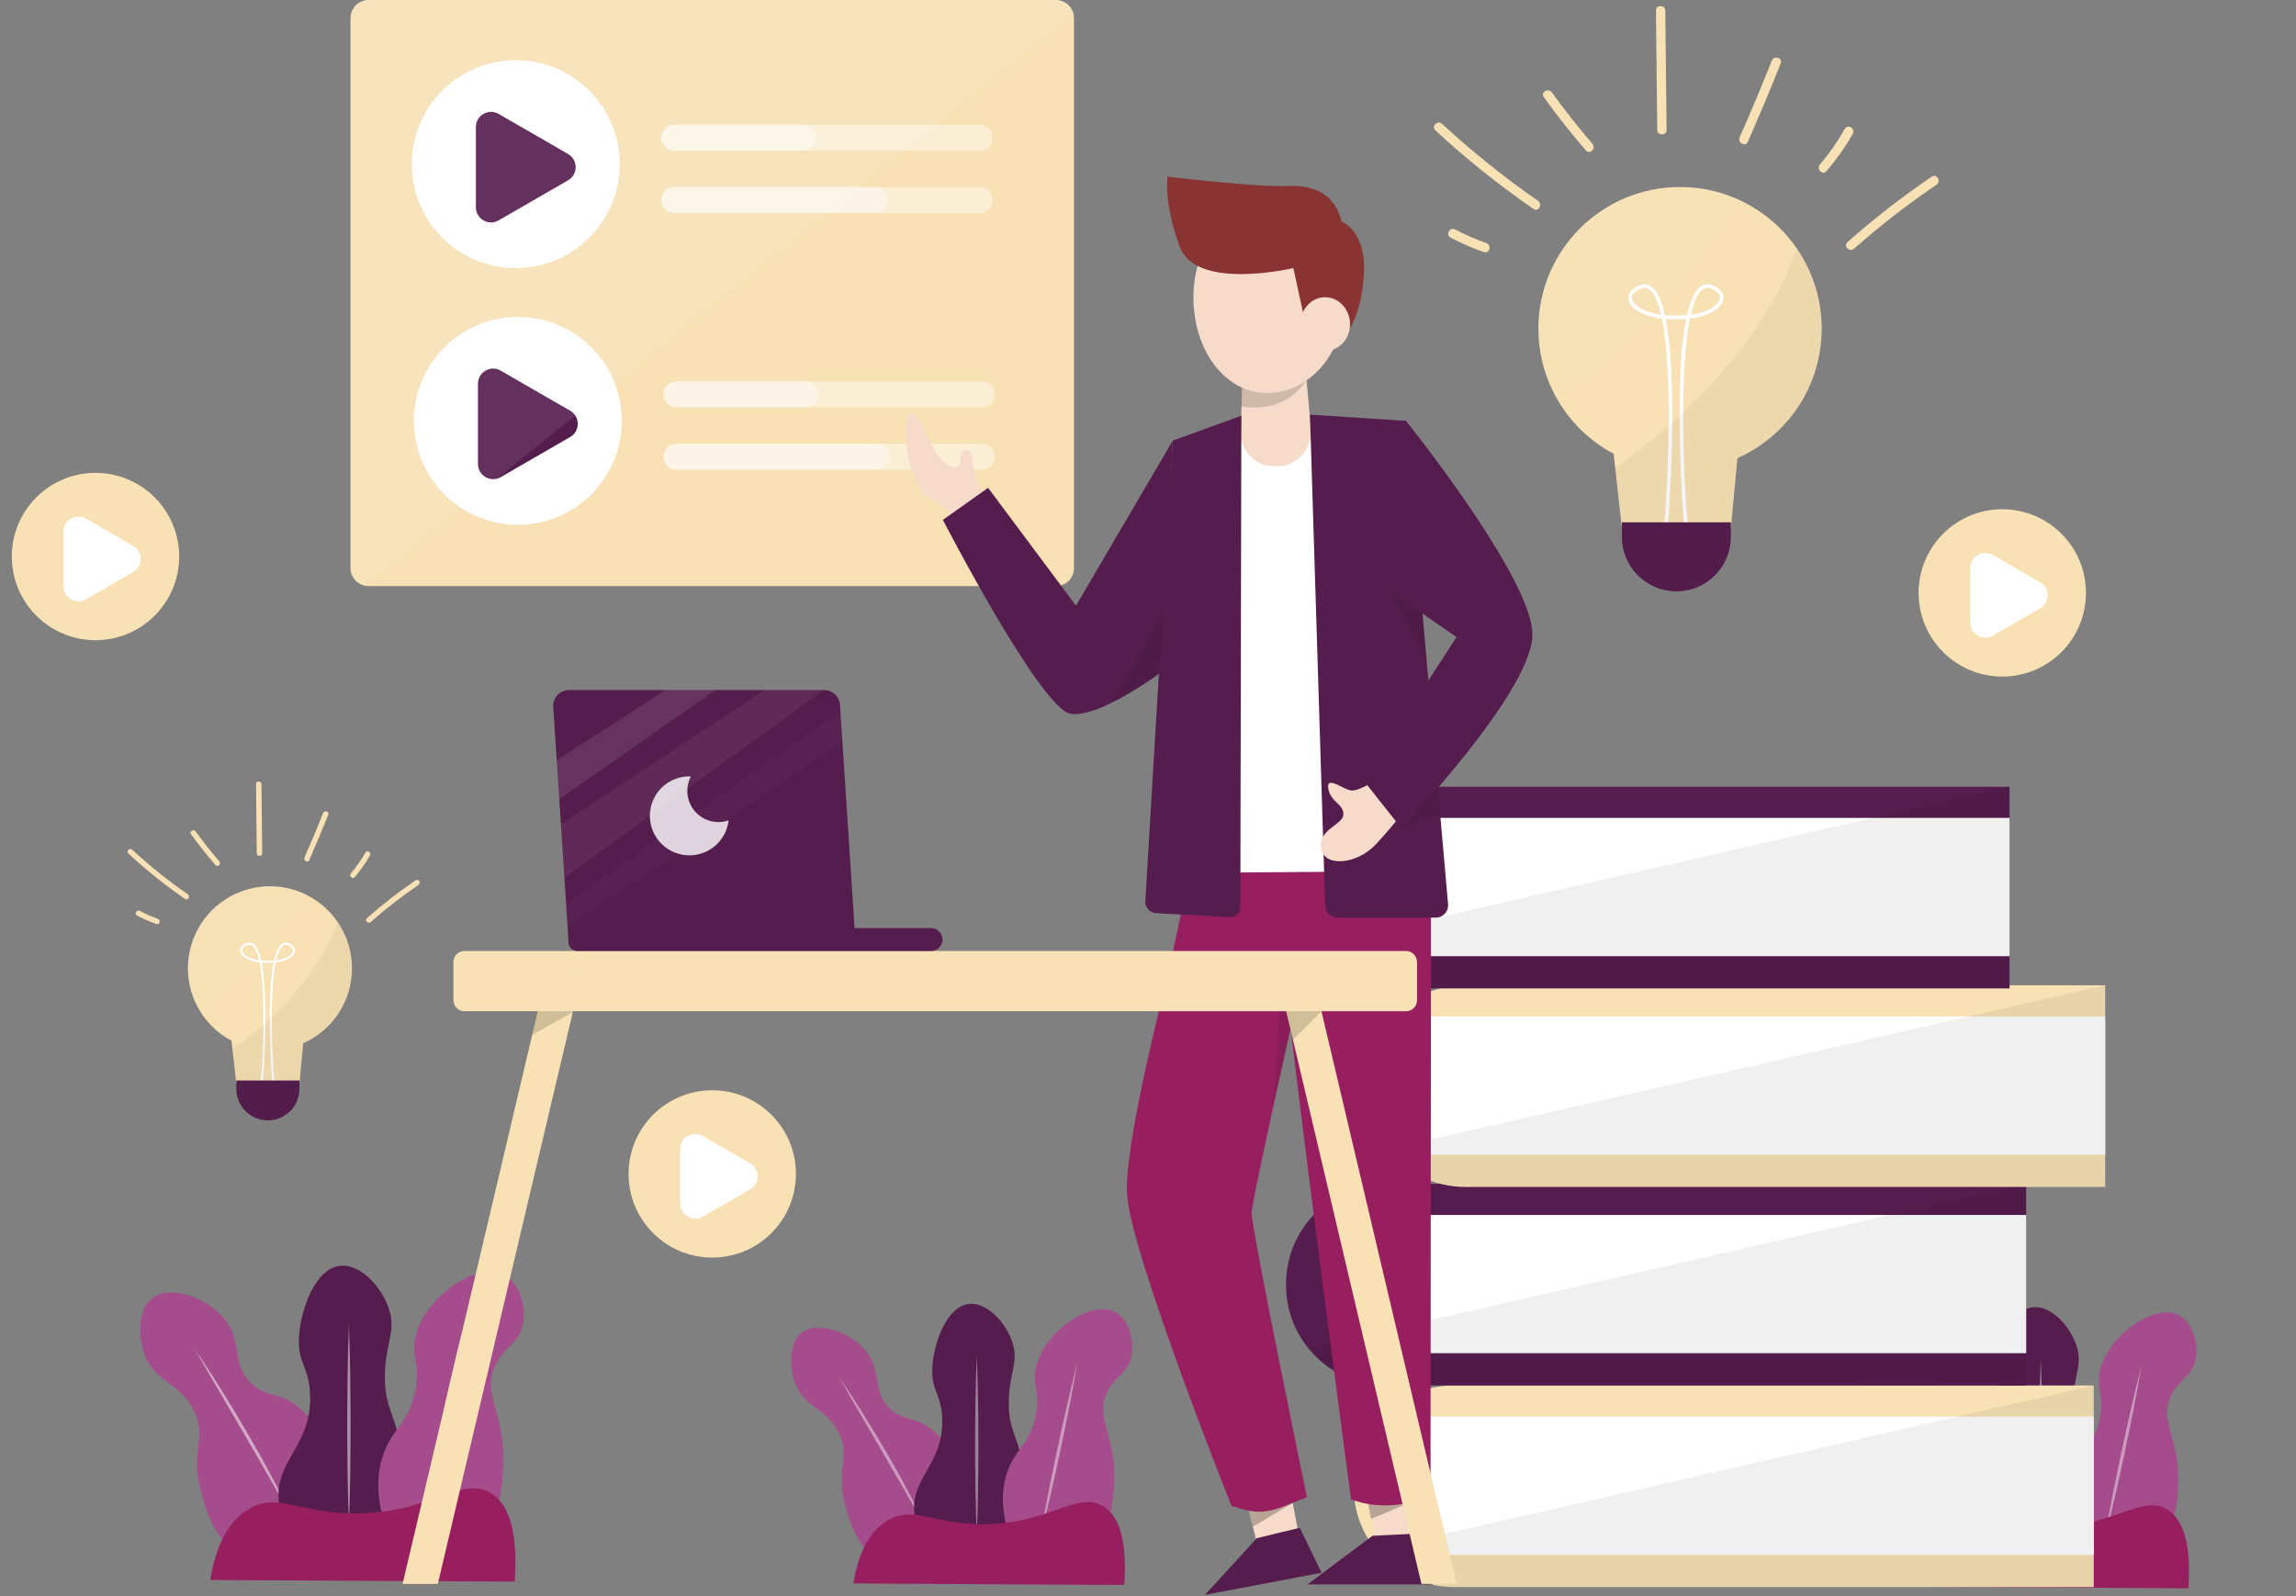<svg width="374" height="260" viewBox="0 0 374 260" fill="none" xmlns="http://www.w3.org/2000/svg">
<rect x="0" y="0" width="374" height="260" fill="#808080" stroke="none"/>
<g clip-path="url(#clip0_286_15498)">
<path d="M39.332 253.268C34.836 250.964 33.495 245.865 32.737 242.986C30.965 236.252 33.769 234.457 31.619 229.908C29.271 224.937 25.142 225.426 23.46 220.406C22.482 217.491 22.498 213.221 24.801 211.465C27.758 209.207 34.074 211.409 36.871 215.266C39.48 218.86 37.706 222.068 40.783 225.214C42.886 227.363 44.695 226.866 47.154 228.231C53.984 232.025 57.958 245.82 52.184 251.593C49.121 254.656 43.411 255.36 39.332 253.268Z" fill="#A54D8C"/>
<g opacity="0.51">
<path d="M31.698 219.728C33.216 221.955 34.686 224.213 36.107 226.503C37.535 228.788 38.928 231.095 40.284 233.424C41.632 235.758 42.966 238.102 44.221 240.486C45.476 242.871 46.691 245.281 47.784 247.745C47.457 247.155 47.134 246.564 46.816 245.971C46.497 245.378 46.16 244.795 45.833 244.207C45.506 243.619 45.18 243.031 44.846 242.446C44.512 241.861 44.192 241.27 43.853 240.689L42.853 238.936L41.843 237.188C41.174 236.02 40.499 234.856 39.818 233.695L35.748 226.72L33.714 223.23C33.05 222.06 32.364 220.901 31.698 219.728Z" fill="white"/>
</g>
<path d="M52.633 254.721C52.163 254.466 46.446 251.209 45.48 245.109C44.367 238.084 50.886 235.707 50.51 227.112C50.308 222.487 48.371 222.067 48.722 217.5C49.062 213.068 51.413 206.627 55.428 206.21C58.712 205.869 62.194 209.651 63.364 213.252C64.59 217.026 62.705 218.835 62.693 224.318C62.683 229.095 64.109 229.896 65.488 236.166C66.888 242.536 68.947 251.895 64.594 255.389C61.331 258.01 55.663 256.386 52.633 254.721Z" fill="#551D4E"/>
<g opacity="0.51">
<path d="M56.835 215.773C56.939 218.488 57.009 221.202 57.044 223.917C57.069 225.274 57.074 226.632 57.089 227.989L57.104 232.061L57.09 236.133C57.075 237.49 57.07 238.847 57.045 240.204C57.01 242.919 56.94 245.633 56.835 248.348C56.73 245.634 56.66 242.919 56.625 240.204C56.6 238.847 56.595 237.49 56.58 236.133L56.565 232.061L56.581 227.989C56.595 226.632 56.601 225.274 56.626 223.917C56.661 221.203 56.731 218.488 56.835 215.773Z" fill="white"/>
</g>
<path d="M63.252 249.915C60.995 243.949 61.477 239.841 62.358 237.172C63.769 232.893 66.278 232.096 67.499 227.224C68.742 222.27 66.669 221.029 67.835 217.164C69.75 210.826 77.94 205.477 82.14 207.663C84.592 208.941 85.797 212.836 85.158 215.823C84.462 219.075 81.976 219.411 80.575 222.641C78.897 226.51 81.13 229.101 81.805 234.49C82.655 241.287 80.882 251.369 75.321 253.604C70.726 255.451 65.049 251.327 63.252 249.915Z" fill="#A54D8C"/>
<g opacity="0.51">
<path d="M75.266 216.913C74.797 219.615 74.296 222.311 73.761 224.999C73.5 226.345 73.221 227.687 72.951 229.03L72.11 233.054L71.242 237.073C70.943 238.41 70.653 239.749 70.344 241.085C69.74 243.758 69.101 246.425 68.428 249.084C68.896 246.381 69.397 243.686 69.931 240.997C70.191 239.651 70.471 238.31 70.742 236.966L71.583 232.943L72.452 228.924C72.751 227.586 73.041 226.247 73.35 224.912C73.955 222.24 74.594 219.574 75.266 216.913Z" fill="white"/>
</g>
<path d="M83.845 257.664L34.246 257.397C34.924 253.279 36.503 248.066 40.681 245.734C45.205 243.208 48.608 246.387 57.303 246.539C70.023 246.76 75.245 240.176 80.092 243.321C82.222 244.702 84.513 248.111 83.845 257.664Z" fill="#971E5F"/>
<path d="M143.531 254.294C139.53 252.243 138.337 247.707 137.662 245.144C136.086 239.152 138.58 237.554 136.668 233.507C134.578 229.085 130.905 229.52 129.407 225.053C128.537 222.459 128.552 218.66 130.601 217.096C133.233 215.087 138.853 217.046 141.342 220.478C143.664 223.677 142.086 226.531 144.823 229.33C146.695 231.246 148.305 230.799 150.493 232.012C156.57 235.387 160.106 247.659 154.968 252.799C152.241 255.529 147.16 256.158 143.531 254.294Z" fill="#A54D8C"/>
<g opacity="0.43">
<path d="M136.737 224.45C138.1 226.425 139.414 228.43 140.68 230.467C141.958 232.497 143.198 234.548 144.403 236.622C145.602 238.699 146.786 240.785 147.901 242.909C149.016 245.033 150.089 247.182 151.05 249.379C150.756 248.856 150.467 248.331 150.183 247.804C149.897 247.278 149.595 246.76 149.302 246.238C149.009 245.715 148.718 245.192 148.419 244.673C148.121 244.154 147.835 243.628 147.532 243.112C147.229 242.595 146.934 242.074 146.638 241.553L145.738 240L143.935 236.893L140.32 230.683L138.517 227.574C137.93 226.529 137.322 225.497 136.737 224.45Z" fill="white"/>
</g>
<path d="M155.367 255.587C154.949 255.358 149.862 252.461 149.002 247.034C148.011 240.784 153.812 238.667 153.477 231.02C153.297 226.905 151.574 226.529 151.886 222.467C152.189 218.523 154.28 212.793 157.854 212.422C160.776 212.118 163.874 215.484 164.915 218.688C166.007 222.046 164.33 223.656 164.319 228.534C164.309 232.784 165.578 233.498 166.805 239.077C168.052 244.744 169.883 253.072 166.009 256.184C163.107 258.516 158.063 257.068 155.367 255.587Z" fill="#551D4E"/>
<g opacity="0.43">
<path d="M159.107 220.931C159.211 223.346 159.28 225.762 159.316 228.177C159.341 229.385 159.347 230.592 159.362 231.8L159.376 235.424L159.362 239.047C159.347 240.254 159.342 241.462 159.317 242.67C159.282 245.085 159.211 247.5 159.107 249.916C159.002 247.5 158.932 245.085 158.897 242.67C158.872 241.462 158.867 240.254 158.852 239.047L158.838 235.424L158.853 231.8C158.867 230.592 158.872 229.385 158.897 228.177C158.931 225.762 159.001 223.346 159.107 220.931Z" fill="white"/>
</g>
<path d="M164.814 251.31C162.806 246.002 163.236 242.346 164.019 239.972C165.275 236.166 167.507 235.456 168.594 231.12C169.699 226.713 167.853 225.61 168.893 222.169C170.595 216.529 177.883 211.77 181.623 213.714C183.805 214.849 184.88 218.316 184.305 220.975C183.687 223.869 181.474 224.168 180.228 227.042C178.735 230.484 180.721 232.79 181.322 237.585C182.079 243.633 180.5 252.604 175.553 254.592C171.465 256.237 166.413 252.567 164.814 251.31Z" fill="#A54D8C"/>
<g opacity="0.43">
<path d="M175.505 221.945C175.1 224.352 174.661 226.752 174.189 229.145C173.96 230.343 173.711 231.537 173.473 232.733L172.727 236.315L171.953 239.891C171.684 241.081 171.426 242.272 171.148 243.46C170.607 245.839 170.032 248.209 169.424 250.573C169.828 248.166 170.266 245.766 170.739 243.373C170.968 242.175 171.216 240.981 171.455 239.785L172.202 236.203L172.977 232.627C173.245 231.437 173.503 230.246 173.781 229.058C174.321 226.68 174.896 224.309 175.505 221.945Z" fill="white"/>
</g>
<path d="M183.139 258.206L139.005 257.967C139.608 254.304 141.013 249.665 144.73 247.59C148.754 245.342 151.785 248.17 159.521 248.306C170.839 248.503 175.487 242.645 179.799 245.443C181.693 246.672 183.731 249.707 183.139 258.206Z" fill="#971E5F"/>
<path d="M316.856 254.833C312.856 252.782 311.663 248.246 310.988 245.683C309.412 239.69 311.906 238.093 309.993 234.046C307.905 229.623 304.231 230.059 302.733 225.592C301.864 222.998 301.878 219.199 303.926 217.635C306.558 215.626 312.178 217.585 314.668 221.02C316.99 224.219 315.412 227.073 318.15 229.872C320.021 231.788 321.631 231.341 323.819 232.557C329.895 235.932 333.432 248.204 328.294 253.344C325.567 256.068 320.486 256.694 316.856 254.833Z" fill="#A54D8C"/>
<g opacity="0.43">
<path d="M310.065 224.988C311.428 226.963 312.742 228.969 314.009 231.006C315.283 233.036 316.524 235.087 317.731 237.16C318.93 239.238 320.114 241.323 321.229 243.448C322.344 245.573 323.417 247.721 324.379 249.918C324.086 249.394 323.797 248.87 323.511 248.343C323.226 247.816 322.923 247.298 322.63 246.777C322.338 246.255 322.046 245.731 321.748 245.212C321.45 244.693 321.163 244.167 320.861 243.651C320.558 243.134 320.262 242.613 319.967 242.092L319.066 240.538L317.264 237.432L313.648 231.222L311.846 228.112C311.259 227.068 310.651 226.036 310.065 224.988Z" fill="white"/>
</g>
<path d="M328.692 256.126C328.274 255.896 323.187 253 322.327 247.572C321.336 241.323 327.137 239.206 326.802 231.559C326.622 227.444 324.899 227.068 325.211 223.006C325.514 219.062 327.605 213.331 331.178 212.96C334.101 212.657 337.199 216.022 338.24 219.226C339.332 222.584 337.654 224.194 337.643 229.073C337.634 233.323 338.903 234.036 340.13 239.616C341.377 245.283 343.208 253.61 339.334 256.723C336.432 259.054 331.389 257.607 328.692 256.126Z" fill="#551D4E"/>
<g opacity="0.43">
<path d="M332.433 221.469C332.536 223.885 332.606 226.301 332.642 228.716C332.667 229.924 332.672 231.131 332.687 232.339L332.702 235.962L332.687 239.585C332.673 240.793 332.668 242.001 332.643 243.209C332.607 245.624 332.537 248.039 332.433 250.455C332.328 248.039 332.258 245.624 332.222 243.209C332.198 242.001 332.192 240.793 332.178 239.585L332.163 235.962L332.177 232.336C332.192 231.129 332.197 229.921 332.222 228.713C332.256 226.3 332.327 223.885 332.433 221.469Z" fill="white"/>
</g>
<path d="M338.14 251.849C336.132 246.541 336.56 242.885 337.344 240.51C338.6 236.705 340.832 235.994 341.919 231.659C343.025 227.252 341.178 226.149 342.217 222.708C343.921 217.068 351.209 212.309 354.949 214.253C357.13 215.388 358.206 218.852 357.631 221.514C357.011 224.407 354.799 224.707 353.553 227.581C352.06 231.023 354.047 233.329 354.647 238.124C355.404 244.172 353.826 253.143 348.878 255.131C344.79 256.776 339.739 253.106 338.14 251.849Z" fill="#A54D8C"/>
<g opacity="0.43">
<path d="M348.831 222.484C348.426 224.89 347.988 227.291 347.516 229.684C347.286 230.882 347.038 232.076 346.799 233.271L346.053 236.853L345.278 240.429C345.011 241.619 344.752 242.811 344.474 243.998C343.933 246.376 343.358 248.747 342.75 251.111C343.154 248.704 343.592 246.304 344.065 243.911C344.294 242.713 344.543 241.519 344.782 240.323L345.526 236.743L346.3 233.167C346.568 231.977 346.827 230.785 347.105 229.597C347.647 227.219 348.222 224.847 348.831 222.484Z" fill="white"/>
</g>
<path d="M356.465 258.745L312.335 258.506C312.937 254.843 314.343 250.204 318.06 248.129C322.084 245.881 325.114 248.709 332.851 248.845C344.169 249.042 348.817 243.183 353.129 245.982C355.02 247.211 357.058 250.245 356.465 258.745Z" fill="#971E5F"/>
<path d="M174.945 2.948V92.539C174.944 93.32 174.634 94.07 174.081 94.623C173.528 95.176 172.778 95.486 171.997 95.487H60.043C59.796 95.487 59.55 95.456 59.31 95.393C58.677 95.231 58.115 94.862 57.714 94.345C57.313 93.828 57.096 93.193 57.096 92.539V2.948C57.096 2.166 57.407 1.417 57.959 0.864C58.512 0.311 59.262 0 60.043 0H172C172.662 9.96671e-05 173.305 0.223 173.825 0.633C174.345 1.042 174.712 1.615 174.867 2.259C174.919 2.485 174.945 2.716 174.945 2.948Z" fill="#F7E1B5"/>
<path d="M96.327 80.539C102.94 73.927 102.94 63.206 96.327 56.593C89.715 49.98 78.993 49.98 72.381 56.593C65.768 63.206 65.768 73.927 72.381 80.539C78.993 87.152 89.715 87.152 96.327 80.539Z" fill="white"/>
<path d="M92.88 66.915L81.561 60.379C79.913 59.428 77.856 60.617 77.856 62.52V75.589C77.856 77.491 79.915 78.68 81.561 77.729L92.88 71.194C94.524 70.243 94.524 67.865 92.88 66.915Z" fill="#551D4E"/>
<g opacity="0.43">
<path d="M159.96 66.365H110.178C109.9 66.365 109.624 66.31 109.367 66.204C109.11 66.097 108.877 65.941 108.68 65.744C108.484 65.548 108.328 65.314 108.222 65.057C108.115 64.8 108.06 64.525 108.061 64.247C108.061 63.969 108.115 63.694 108.222 63.437C108.328 63.18 108.484 62.947 108.681 62.75C108.877 62.554 109.111 62.398 109.368 62.291C109.624 62.185 109.9 62.13 110.178 62.131H159.96C160.521 62.131 161.06 62.353 161.457 62.751C161.854 63.147 162.077 63.686 162.077 64.247C162.077 64.525 162.022 64.8 161.916 65.057C161.81 65.314 161.654 65.548 161.457 65.744C161.261 65.941 161.027 66.097 160.77 66.204C160.513 66.31 160.238 66.365 159.96 66.365Z" fill="white"/>
</g>
<g opacity="0.43">
<path d="M131.174 66.365H110.178C109.9 66.365 109.624 66.31 109.367 66.204C109.11 66.097 108.877 65.941 108.68 65.744C108.484 65.548 108.328 65.314 108.222 65.057C108.115 64.8 108.06 64.525 108.061 64.247C108.061 63.969 108.115 63.694 108.222 63.437C108.328 63.18 108.484 62.947 108.681 62.75C108.877 62.554 109.111 62.398 109.368 62.291C109.624 62.185 109.9 62.13 110.178 62.131H131.174C131.735 62.131 132.274 62.353 132.671 62.751C133.068 63.147 133.291 63.686 133.291 64.247C133.291 64.525 133.236 64.8 133.13 65.057C133.024 65.314 132.868 65.548 132.671 65.744C132.475 65.941 132.241 66.097 131.984 66.204C131.727 66.31 131.452 66.365 131.174 66.365Z" fill="white"/>
</g>
<g opacity="0.43">
<path d="M159.96 76.524H110.178C109.9 76.524 109.624 76.469 109.368 76.363C109.111 76.257 108.877 76.101 108.681 75.904C108.484 75.708 108.328 75.475 108.222 75.218C108.115 74.961 108.061 74.686 108.061 74.408C108.061 73.846 108.284 73.308 108.681 72.911C109.078 72.514 109.616 72.291 110.178 72.291H159.96C160.521 72.291 161.06 72.514 161.457 72.911C161.854 73.308 162.077 73.846 162.077 74.408C162.077 74.969 161.854 75.507 161.457 75.904C161.06 76.301 160.521 76.524 159.96 76.524Z" fill="white"/>
</g>
<g opacity="0.43">
<path d="M142.858 76.524H110.178C109.9 76.524 109.624 76.469 109.368 76.363C109.111 76.257 108.877 76.101 108.681 75.904C108.484 75.708 108.328 75.475 108.222 75.218C108.115 74.961 108.061 74.686 108.061 74.408C108.061 73.846 108.284 73.308 108.681 72.911C109.078 72.514 109.616 72.291 110.178 72.291H142.858C143.419 72.291 143.958 72.514 144.355 72.911C144.751 73.308 144.974 73.846 144.974 74.408C144.974 74.969 144.751 75.507 144.355 75.904C143.958 76.301 143.419 76.524 142.858 76.524Z" fill="white"/>
</g>
<path d="M95.989 38.715C102.602 32.102 102.602 21.381 95.989 14.768C89.377 8.155 78.655 8.155 72.043 14.768C65.43 21.381 65.43 32.102 72.043 38.715C78.655 45.327 89.377 45.327 95.989 38.715Z" fill="white"/>
<path d="M92.539 25.09L81.22 18.556C79.573 17.605 77.516 18.793 77.516 20.695V33.765C77.516 35.667 79.575 36.856 81.22 35.905L92.539 29.37C94.186 28.419 94.186 26.041 92.539 25.09Z" fill="#551D4E"/>
<g opacity="0.43">
<path d="M159.621 24.541H109.838C109.277 24.541 108.738 24.318 108.342 23.921C107.945 23.524 107.722 22.985 107.722 22.424C107.722 21.863 107.945 21.324 108.342 20.927C108.738 20.53 109.277 20.307 109.838 20.307H159.621C160.182 20.307 160.72 20.53 161.117 20.927C161.514 21.324 161.738 21.863 161.738 22.424C161.738 22.985 161.515 23.524 161.118 23.921C160.721 24.318 160.182 24.541 159.621 24.541Z" fill="white"/>
</g>
<g opacity="0.43">
<path d="M130.835 24.541H109.838C109.277 24.541 108.738 24.318 108.342 23.921C107.945 23.524 107.722 22.985 107.722 22.424C107.722 21.863 107.945 21.324 108.342 20.927C108.738 20.53 109.277 20.307 109.838 20.307H130.835C131.113 20.307 131.388 20.362 131.645 20.468C131.902 20.575 132.135 20.731 132.332 20.927C132.528 21.124 132.684 21.357 132.791 21.614C132.897 21.871 132.952 22.146 132.952 22.424C132.952 22.985 132.729 23.524 132.332 23.921C131.935 24.318 131.397 24.541 130.835 24.541Z" fill="white"/>
</g>
<g opacity="0.43">
<path d="M159.621 34.7H109.838C109.277 34.7 108.738 34.477 108.342 34.08C107.945 33.684 107.722 33.145 107.722 32.584C107.722 32.023 107.945 31.484 108.342 31.087C108.738 30.69 109.277 30.467 109.838 30.467H159.621C159.899 30.467 160.174 30.522 160.431 30.628C160.688 30.735 160.921 30.89 161.118 31.087C161.314 31.284 161.47 31.517 161.577 31.774C161.683 32.031 161.738 32.306 161.738 32.584C161.738 33.145 161.514 33.684 161.117 34.08C160.72 34.477 160.182 34.7 159.621 34.7Z" fill="white"/>
</g>
<g opacity="0.43">
<path d="M142.519 34.7H109.838C109.277 34.7 108.738 34.477 108.342 34.08C107.945 33.684 107.722 33.145 107.722 32.584C107.722 32.023 107.945 31.484 108.342 31.087C108.738 30.69 109.277 30.467 109.838 30.467H142.519C142.796 30.467 143.072 30.522 143.329 30.628C143.585 30.735 143.819 30.891 144.015 31.087C144.212 31.284 144.368 31.517 144.474 31.774C144.58 32.031 144.635 32.306 144.635 32.584C144.635 33.145 144.412 33.684 144.015 34.08C143.618 34.477 143.08 34.7 142.519 34.7Z" fill="white"/>
</g>
<g opacity="0.09">
<path d="M174.863 2.259L59.307 95.396C58.673 95.233 58.112 94.865 57.711 94.348C57.31 93.831 57.092 93.195 57.092 92.541V2.948C57.092 2.166 57.403 1.417 57.956 0.864C58.509 0.311 59.258 0 60.04 0H171.996C172.658 9.96671e-05 173.301 0.223 173.821 0.633C174.341 1.042 174.708 1.615 174.863 2.259Z" fill="white"/>
</g>
<path d="M341.054 225.702V258.553H236.817C234.375 258.555 231.963 258.008 229.76 256.953C227.557 255.897 225.62 254.359 224.092 252.454C221.758 249.558 220.488 245.95 220.494 242.231V242.028C220.494 233.013 227.802 225.704 236.817 225.704L341.054 225.702Z" fill="#F7E1B5"/>
<path d="M341.057 230.783V253.304H231.28C230.485 253.304 229.723 252.988 229.161 252.426C228.599 251.864 228.284 251.102 228.284 250.308V233.778C228.284 232.984 228.599 232.222 229.161 231.66C229.723 231.098 230.485 230.783 231.28 230.783H341.057Z" fill="white"/>
<g opacity="0.06">
<path d="M341.054 225.702V258.553H236.817C234.374 258.555 231.962 258.008 229.76 256.952C227.557 255.897 225.62 254.359 224.092 252.454L341.054 225.702Z" fill="black"/>
</g>
<path d="M330.049 192.853V225.702H225.811C223.368 225.705 220.956 225.158 218.753 224.102C216.55 223.046 214.613 221.508 213.086 219.601C210.751 216.706 209.481 213.098 209.488 209.379V209.176C209.488 200.161 216.796 192.853 225.811 192.853H330.049Z" fill="#551D4E"/>
<path d="M330.05 197.933V220.454H220.273C219.478 220.454 218.716 220.138 218.155 219.577C217.593 219.015 217.277 218.253 217.277 217.458V200.929C217.277 200.134 217.593 199.372 218.155 198.811C218.716 198.249 219.478 197.933 220.273 197.933H330.05Z" fill="white"/>
<g opacity="0.06">
<path d="M330.049 192.853V225.702H225.811C223.368 225.705 220.956 225.158 218.753 224.102C216.551 223.046 214.614 221.508 213.086 219.601L330.049 192.853Z" fill="black"/>
</g>
<path d="M342.919 160.511V193.361H238.681C236.238 193.364 233.826 192.817 231.623 191.76C229.42 190.704 227.484 189.166 225.956 187.26C223.621 184.365 222.351 180.757 222.357 177.037V176.834C222.357 167.819 229.665 160.511 238.681 160.511H342.919Z" fill="#F7E1B5"/>
<path d="M342.919 165.594V188.111H233.142C232.348 188.111 231.586 187.796 231.024 187.234C230.462 186.672 230.146 185.91 230.146 185.116V168.587C230.147 167.793 230.463 167.032 231.025 166.47C231.586 165.909 232.348 165.594 233.142 165.594H342.919Z" fill="white"/>
<g opacity="0.06">
<path d="M342.919 160.511V193.361H238.681C236.238 193.364 233.826 192.817 231.623 191.76C229.421 190.704 227.484 189.166 225.956 187.26L342.919 160.511Z" fill="black"/>
</g>
<path d="M327.341 128.17V161.019H223.102C220.659 161.022 218.247 160.475 216.045 159.419C213.842 158.363 211.905 156.824 210.377 154.918C208.043 152.023 206.773 148.415 206.779 144.696V144.493C206.779 135.477 214.087 128.17 223.102 128.17H327.341Z" fill="#551D4E"/>
<path d="M327.341 133.247V155.77H217.565C216.77 155.77 216.008 155.454 215.446 154.892C214.884 154.33 214.569 153.568 214.569 152.774V136.245C214.569 135.851 214.646 135.462 214.796 135.098C214.947 134.734 215.167 134.404 215.446 134.125C215.724 133.847 216.054 133.626 216.418 133.476C216.781 133.325 217.171 133.247 217.565 133.247H327.341Z" fill="white"/>
<g opacity="0.06">
<path d="M327.341 128.169V161.019H223.103C220.66 161.022 218.248 160.475 216.045 159.419C213.842 158.362 211.905 156.824 210.378 154.918L327.341 128.169Z" fill="black"/>
</g>
<path d="M200.471 70.218L217.109 70.259L217.785 146.288L200.514 145.78L200.471 70.218Z" fill="white"/>
<path d="M160.113 80.84C160.113 80.84 158.348 76.428 158.348 74.773C158.348 73.118 156.473 72.457 156.473 74.773C156.473 77.089 154.266 76.428 152.502 73.781C150.737 71.133 148.751 64.735 147.758 68.375C146.765 72.015 148.971 79.737 151.067 80.84C153.163 81.943 156.142 84.922 156.142 84.922C156.142 84.922 160.554 84.15 160.113 80.84Z" fill="#F6DBCA"/>
<path d="M230.702 239.583L230.7 242.835L230.694 252.455H224.373L223.072 245.734L222.645 243.522L221.883 239.583H230.702Z" fill="#F6DBCA"/>
<g opacity="0.25">
<path d="M230.902 244.253L223.386 247.438V247.56L223.274 247.152L222.847 244.94L230.902 244.253Z" fill="black"/>
</g>
<path d="M209.772 240.599L211.374 249.054L204.649 250.972L202.248 241.419L209.772 240.599Z" fill="#F6DBCA"/>
<g opacity="0.25">
<path d="M204.08 248.706L210.685 244.788L203.376 245.906L204.08 248.706Z" fill="black"/>
</g>
<path d="M209.479 161.02C212.868 190.704 220.081 244.266 220.081 244.266L220.22 244.316C221.044 244.613 221.892 244.839 222.754 244.992C226.254 245.626 229.866 245.077 233.02 243.432L233.099 142.577L207.758 142.407C207.701 144.464 208.396 151.52 209.479 161.02Z" fill="#971E5F"/>
<path d="M183.612 194.919C184.547 205.105 200.607 245.339 200.607 245.339L201.561 245.627C201.72 245.677 201.889 245.726 202.048 245.766C202.607 245.926 203.174 246.055 203.747 246.154C206.997 246.74 209.75 245.043 212.888 243.919C212.888 243.919 210.632 233.027 208.386 221.798C206.141 210.579 203.885 199.012 203.885 197.65C203.885 194.937 215.989 142.03 215.989 142.03L193.629 142.199C193.629 142.199 192.049 151.351 189.386 162.193C188.402 166.168 187.419 170.371 186.534 174.436C184.646 183.143 183.265 191.193 183.612 194.919Z" fill="#971E5F"/>
<path d="M223.56 250.198L212.969 258.123H233.399L231.153 249.817L223.56 250.198Z" fill="#551D4E"/>
<path d="M204.733 250.582L196.283 259.812L215.272 256.218L211.724 248.891L204.733 250.582Z" fill="#551D4E"/>
<path d="M189.338 109.374C189.338 109.374 179.32 116.91 174.458 116.301C169.596 115.692 153.59 84.695 153.59 84.695L160.955 79.473L175.268 98.675L190.997 71.842L189.338 109.374Z" fill="#551D4E"/>
<path d="M213.552 69.832V70.343C213.552 71.687 213.075 72.987 212.206 74.011C211.338 75.036 210.133 75.72 208.808 75.94H206.783C205.589 75.741 204.49 75.166 203.646 74.299C202.802 73.432 202.257 72.317 202.091 71.119L202.146 69.243L202.236 66.208L202.423 59.925L209.863 59.677L212.609 59.586L212.755 61.162L212.799 61.632L213.496 69.243L213.552 69.832Z" fill="#F6DBCA"/>
<g opacity="0.16">
<path d="M212.799 61.632C212.759 61.94 212.598 62.288 212.289 62.678C208.405 67.639 202.233 66.21 202.233 66.21L202.418 59.926L209.858 59.678C211.391 59.953 212.506 60.416 212.752 61.162C212.803 61.313 212.819 61.474 212.799 61.632Z" fill="black"/>
</g>
<path d="M218.947 48.469C219.34 56.714 213.965 63.668 206.945 64.005C199.924 64.341 194.811 57.677 194.419 49.432C194.028 41.187 198.497 34.483 205.519 34.148C212.541 33.813 218.551 40.224 218.947 48.469Z" fill="#F6DBCA"/>
<g opacity="0.1">
<path d="M231.208 100.153L226.933 96.649L232.205 116.008L231.208 100.153Z" fill="black"/>
</g>
<path d="M188.321 148.759L200.288 149.41C200.513 149.423 200.739 149.389 200.951 149.311C201.163 149.234 201.357 149.114 201.521 148.959C201.685 148.804 201.816 148.617 201.905 148.409C201.994 148.202 202.041 147.979 202.041 147.753L202.207 67.719L191.03 71.784L186.568 146.797C186.553 147.041 186.587 147.285 186.668 147.516C186.748 147.747 186.873 147.96 187.036 148.143C187.199 148.325 187.397 148.473 187.617 148.579C187.838 148.685 188.077 148.746 188.321 148.759Z" fill="#551D4E"/>
<path d="M217.881 149.505H233.867C234.147 149.505 234.425 149.447 234.681 149.334C234.938 149.221 235.168 149.056 235.357 148.849C235.547 148.643 235.691 148.399 235.781 148.133C235.871 147.868 235.905 147.587 235.88 147.308L228.961 68.564L213.383 67.547L215.862 147.545C215.878 148.07 216.097 148.568 216.474 148.934C216.851 149.3 217.356 149.505 217.881 149.505Z" fill="#551D4E"/>
<path d="M225.819 126.054C225.819 126.054 221.47 129.037 220.045 128.772C218.621 128.507 215.966 126.273 216.369 128.499C216.771 130.725 218.813 130.9 218.829 132.645C218.844 134.39 214.658 135.047 215.195 138.22C215.731 141.394 221.107 140.756 224.056 137.612C225.851 135.695 227.544 133.684 229.126 131.587L225.819 126.054Z" fill="#F6DBCA"/>
<path d="M228.66 68.709C228.668 68.666 228.688 68.627 228.718 68.595C228.748 68.563 228.786 68.54 228.828 68.53C228.871 68.519 228.915 68.521 228.956 68.535C228.998 68.549 229.034 68.574 229.061 68.608C231.659 71.856 249.519 94.7 249.618 103.279C249.729 112.523 228.283 134.944 228.283 134.944L222.105 127.139L237.258 103.788L223.718 94.443L228.66 68.709Z" fill="#551D4E"/>
<g opacity="0.11">
<path d="M234.549 132.742L228.284 134.943L234.214 128.353L234.549 132.742Z" fill="#101316"/>
</g>
<g opacity="0.11">
<path d="M188.771 109.788L189.677 99.214L181.117 114.467L188.771 109.788Z" fill="#101316"/>
</g>
<g opacity="0.11">
<path d="M231.721 99.963L226.603 96.43L232.38 107.454L231.721 99.963Z" fill="#101316"/>
</g>
<g opacity="0.11">
<path d="M210.233 167.494L208.81 160.511L207.333 180.602L210.233 167.494Z" fill="#101316"/>
</g>
<path d="M213.044 54.511L210.673 43.674C210.673 43.674 194.926 47.4 192.217 40.29C189.508 33.18 190.185 28.775 190.185 28.775C190.185 28.775 204.559 30.536 209.996 30.299C217.787 29.96 218.462 36.056 218.462 36.056C218.462 36.056 222.358 37.411 222.187 44.015C222.016 50.692 219.309 58.914 213.044 54.511Z" fill="#893332"/>
<path d="M216.089 57.147C218.311 57.041 220.019 55.003 219.904 52.594C219.789 50.185 217.895 48.319 215.673 48.424C213.451 48.53 211.743 50.569 211.857 52.978C211.972 55.386 213.867 57.253 216.089 57.147Z" fill="#F6DBCA"/>
<path d="M229.027 154.923H75.653C74.661 154.923 73.856 155.728 73.856 156.72V162.948C73.856 163.94 74.661 164.744 75.653 164.744H229.027C230.019 164.744 230.823 163.94 230.823 162.948V156.72C230.823 155.728 230.019 154.923 229.027 154.923Z" fill="#F7E1B5"/>
<path d="M94.692 159.02L71.314 258.044H65.574L89.254 157.736L94.692 159.02Z" fill="#F7E1B5"/>
<path d="M237.28 258.044H231.54L208.803 161.729L214.239 160.445L237.28 258.044Z" fill="#F7E1B5"/>
<path d="M151.66 154.923H94.028C93.658 154.923 93.302 154.78 93.034 154.524C92.766 154.268 92.608 153.919 92.591 153.549L92.484 151.198H151.662C152.142 151.198 152.602 151.383 152.949 151.714C153.295 152.045 153.501 152.497 153.523 152.976C153.534 153.228 153.494 153.479 153.406 153.715C153.317 153.951 153.182 154.166 153.008 154.348C152.834 154.53 152.624 154.675 152.393 154.774C152.161 154.873 151.912 154.924 151.66 154.923Z" fill="#551D4E"/>
<g opacity="0.16">
<path d="M87.601 164.744H93.525L86.686 168.622L87.601 164.744Z" fill="black"/>
</g>
<g opacity="0.16">
<path d="M215.255 164.744L210.617 169.413L209.515 164.744H215.255Z" fill="black"/>
</g>
<path d="M139.217 151.367H92.483L92.323 148.924L92.073 145.089L91.934 142.948L91.37 134.301L91.101 130.191L90.69 123.873L90.121 115.155C90.098 114.804 90.147 114.453 90.266 114.123C90.384 113.792 90.569 113.489 90.809 113.233C91.049 112.977 91.34 112.773 91.662 112.634C91.984 112.494 92.331 112.422 92.682 112.422H134.273C134.702 112.422 135.124 112.529 135.5 112.736C135.88 112.943 136.202 113.242 136.435 113.607C136.668 113.972 136.805 114.389 136.833 114.821L136.897 115.843L137.222 120.832L139.217 151.367Z" fill="#551D4E"/>
<g opacity="0.1">
<path d="M116.524 112.422L91.101 130.191L90.689 123.873L108.398 112.422H116.524Z" fill="white"/>
</g>
<g opacity="0.06">
<path d="M134.188 112.422L91.933 142.948L91.369 134.301L124.549 112.422H134.188Z" fill="white"/>
</g>
<g opacity="0.02">
<path d="M137.225 120.829L92.494 150.956L92.243 147.12L136.9 115.841L137.225 120.829Z" fill="white"/>
</g>
<g opacity="0.81">
<path d="M118.683 133.651C118.503 135.219 117.752 136.665 116.574 137.715C115.395 138.765 113.872 139.345 112.294 139.345C111.449 139.345 110.612 139.179 109.832 138.855C109.051 138.532 108.341 138.058 107.744 137.461C107.146 136.863 106.673 136.154 106.349 135.373C106.026 134.592 105.86 133.756 105.86 132.911C105.86 132.066 106.026 131.229 106.349 130.448C106.673 129.668 107.146 128.958 107.744 128.361C108.341 127.763 109.051 127.289 109.832 126.966C110.612 126.643 111.449 126.476 112.294 126.476C112.377 126.476 112.458 126.476 112.539 126.482C112.155 127.21 111.955 128.021 111.955 128.845C111.955 129.512 112.087 130.172 112.342 130.789C112.597 131.405 112.971 131.965 113.443 132.437C113.915 132.908 114.475 133.282 115.091 133.538C115.707 133.793 116.368 133.924 117.035 133.924C117.596 133.926 118.153 133.834 118.683 133.651Z" fill="white"/>
</g>
<path d="M283.919 64.782L283.006 74.643L281.947 86.081H264.198L263.105 76.248L262.846 73.927L261.831 64.782H283.919Z" fill="#F7E1B5"/>
<path d="M296.737 53.541C296.737 62.959 291.095 71.059 283.006 74.643C280.28 75.852 277.344 76.518 274.362 76.603C274.171 76.611 273.979 76.613 273.787 76.613C273.746 76.613 273.705 76.613 273.664 76.613C273.174 76.613 272.689 76.597 272.208 76.566C272.017 76.555 271.825 76.542 271.633 76.524C269.327 76.325 267.064 75.776 264.923 74.897C264.215 74.608 263.523 74.283 262.848 73.925C258.657 71.696 255.254 68.233 253.098 64.005C251.444 60.764 250.585 57.177 250.591 53.539C250.591 40.796 260.921 30.466 273.665 30.466C276.731 30.461 279.766 31.071 282.592 32.258C286.716 33.993 290.249 36.886 292.763 40.586C295.36 44.407 296.745 48.921 296.737 53.541Z" fill="#F7E1B5"/>
<path d="M272.997 51.373C272.982 51.372 272.967 51.372 272.952 51.373C272.369 51.417 271.784 51.416 271.202 51.37C270.705 49.133 270.052 47.64 269.242 46.891C268.548 46.252 267.713 46.142 266.828 46.571C265.154 47.388 265.144 48.398 265.286 48.926C265.686 50.409 268 51.605 270.721 51.916C271.405 55.286 271.703 59.963 271.786 64.784C271.81 66.307 271.813 67.843 271.802 69.353C271.784 71.868 271.719 74.315 271.632 76.528C271.482 80.429 271.269 83.598 271.128 85.097C271.084 85.544 271.048 85.846 271.023 85.97C271.008 86.006 271.001 86.044 271.001 86.083C271.001 86.121 271.009 86.16 271.024 86.196C271.038 86.232 271.06 86.264 271.088 86.292C271.115 86.319 271.148 86.341 271.184 86.356C271.22 86.371 271.258 86.378 271.297 86.378L271.504 86.373L271.577 86.181C271.587 86.148 271.594 86.114 271.599 86.08C271.628 85.917 271.666 85.579 271.709 85.094C271.853 83.513 272.058 80.361 272.208 76.567C272.303 74.169 272.374 71.512 272.39 68.83C272.39 68.583 272.393 68.337 272.393 68.09C272.393 66.941 272.386 65.838 272.372 64.781C272.285 59.297 271.936 55.017 271.331 51.968C271.885 52.005 272.441 52.003 272.995 51.963C273.073 51.956 273.146 51.919 273.197 51.859C273.248 51.8 273.273 51.722 273.267 51.643C273.261 51.574 273.231 51.508 273.181 51.459C273.132 51.41 273.067 51.379 272.997 51.373ZM265.858 48.77C265.647 47.989 266.41 47.429 267.088 47.102C267.327 46.978 267.591 46.91 267.86 46.903C268.18 46.906 268.488 47.022 268.731 47.23C269.53 47.869 270.136 49.321 270.589 51.3C268.1 50.967 266.152 49.859 265.858 48.77Z" fill="white"/>
<path d="M279.164 46.569C278.279 46.138 277.445 46.25 276.751 46.889C275.942 47.635 275.288 49.128 274.79 51.368C274.208 51.414 273.623 51.416 273.041 51.371C273.027 51.37 273.012 51.37 272.998 51.371C272.927 51.377 272.861 51.407 272.811 51.458C272.761 51.508 272.731 51.574 272.726 51.644C272.719 51.722 272.744 51.8 272.795 51.859C272.845 51.919 272.918 51.957 272.996 51.963C273.55 52.004 274.106 52.006 274.66 51.969C274.055 55.02 273.708 59.291 273.619 64.782C273.605 65.729 273.598 66.713 273.599 67.735V68.091C273.607 71.04 273.682 73.982 273.786 76.613C273.933 80.387 274.139 83.519 274.281 85.095C274.325 85.58 274.362 85.917 274.39 86.081C274.4 86.13 274.408 86.164 274.413 86.182C274.436 86.238 274.475 86.286 274.525 86.32C274.575 86.354 274.633 86.372 274.694 86.373C274.772 86.373 274.847 86.342 274.903 86.287C274.958 86.231 274.99 86.156 274.99 86.078C274.99 86.039 274.982 86.001 274.968 85.965C274.942 85.841 274.904 85.541 274.863 85.091C274.723 83.603 274.511 80.467 274.36 76.598C274.25 73.737 274.173 70.476 274.183 67.187C274.183 66.382 274.191 65.578 274.205 64.777C274.288 59.959 274.588 55.279 275.27 51.909C277.991 51.597 280.304 50.402 280.705 48.919C280.85 48.396 280.839 47.387 279.164 46.569ZM280.137 48.77C279.841 49.856 277.892 50.967 275.403 51.3C275.857 49.321 276.463 47.869 277.261 47.23C277.504 47.022 277.813 46.906 278.133 46.903C278.402 46.91 278.667 46.978 278.906 47.102C279.583 47.432 280.346 47.989 280.137 48.77Z" fill="white"/>
<path d="M281.946 85.095V87.462C281.946 89.816 281.01 92.074 279.346 93.739C277.681 95.403 275.423 96.338 273.068 96.338C270.714 96.338 268.456 95.403 266.791 93.739C265.127 92.074 264.191 89.816 264.191 87.462V85.095H281.946Z" fill="#551D4E"/>
<g opacity="0.04">
<path d="M296.737 53.541C296.737 62.959 291.095 71.059 283.006 74.643L281.947 86.081V87.461C281.947 89.816 281.012 92.074 279.347 93.739C277.682 95.403 275.424 96.338 273.07 96.338C271.904 96.338 270.75 96.109 269.673 95.663C268.596 95.217 267.617 94.563 266.793 93.739C265.128 92.074 264.193 89.816 264.193 87.461V86.081L263.101 76.246C263.46 75.972 263.822 75.7 264.193 75.43C264.435 75.252 264.678 75.074 264.917 74.897C267.408 73.049 269.701 71.2 271.798 69.35C271.997 69.176 272.192 69.002 272.385 68.829C272.797 68.464 273.202 68.098 273.599 67.733C273.796 67.551 273.991 67.37 274.182 67.19C275.042 66.383 275.867 65.58 276.657 64.78C285.553 55.789 290.265 47.23 292.76 40.586C295.358 44.406 296.744 48.921 296.737 53.541Z" fill="black"/>
</g>
<g opacity="0.04">
<path d="M282.59 32.26C276.937 40.898 265.475 56.7 253.096 64.007C251.442 60.766 250.583 57.179 250.589 53.541C250.589 40.797 260.919 30.467 273.663 30.467C276.729 30.463 279.764 31.073 282.59 32.26Z" fill="white"/>
</g>
<path d="M269.742 1.734C269.812 8.21 269.881 14.687 269.952 21.164C269.963 22.144 271.484 22.147 271.475 21.164C271.406 14.688 271.336 8.211 271.266 1.734C271.255 0.754 269.733 0.751 269.742 1.734Z" fill="#F7E1B5"/>
<path d="M288.609 9.899C286.941 14.078 285.2 18.226 283.387 22.343C282.995 23.233 284.308 24.009 284.702 23.113C286.569 18.875 288.361 14.605 290.078 10.304C290.442 9.393 288.969 8.998 288.61 9.899H288.609Z" fill="#F7E1B5"/>
<path d="M300.493 21.011C299.333 23.069 297.976 25.009 296.441 26.804C295.806 27.546 296.879 28.628 297.519 27.882C299.143 25.992 300.58 23.948 301.809 21.78C302.292 20.925 300.979 20.156 300.493 21.014V21.011Z" fill="#F7E1B5"/>
<path d="M251.47 15.82C253.623 18.815 255.907 21.709 258.324 24.501C258.967 25.243 260.041 24.162 259.401 23.423C257.07 20.733 254.864 17.942 252.785 15.051C252.218 14.261 250.895 15.021 251.47 15.817V15.82Z" fill="#F7E1B5"/>
<path d="M233.817 21.245C238.83 25.881 244.164 30.157 249.78 34.039C250.588 34.599 251.351 33.279 250.546 32.724C245.04 28.913 239.809 24.717 234.895 20.168C234.176 19.503 233.096 20.578 233.817 21.245Z" fill="#F7E1B5"/>
<path d="M236.274 38.694C238.023 39.624 239.842 40.418 241.714 41.068C242.642 41.391 243.041 39.919 242.119 39.599C240.372 38.991 238.675 38.249 237.043 37.379C236.178 36.918 235.407 38.233 236.277 38.694L236.274 38.694Z" fill="#F7E1B5"/>
<path d="M314.674 28.776C309.871 32.029 305.284 35.591 300.943 39.438C300.207 40.09 301.289 41.163 302.02 40.516C306.264 36.754 310.748 33.272 315.445 30.092C316.252 29.545 315.491 28.225 314.678 28.776H314.674Z" fill="#F7E1B5"/>
<path d="M49.915 164.254L49.386 169.963L48.773 176.586H38.496L37.864 170.893L37.714 169.549L37.126 164.254H49.915Z" fill="#F7E1B5"/>
<path d="M57.335 157.744C57.335 160.331 56.584 162.864 55.173 165.033C53.761 167.202 51.751 168.914 49.384 169.961C47.806 170.662 46.105 171.047 44.379 171.097C44.269 171.101 44.158 171.102 44.047 171.102C44.023 171.102 43.999 171.102 43.975 171.102C43.692 171.102 43.411 171.093 43.133 171.074C43.02 171.069 42.91 171.061 42.798 171.051C41.464 170.936 40.154 170.619 38.914 170.112C38.505 169.945 38.104 169.757 37.713 169.549C35.287 168.258 33.316 166.253 32.068 163.805C31.11 161.929 30.612 159.851 30.615 157.744C30.615 150.365 36.596 144.384 43.975 144.384C45.75 144.381 47.508 144.734 49.144 145.422C51.532 146.426 53.577 148.101 55.033 150.244C56.537 152.456 57.339 155.069 57.335 157.744Z" fill="#F7E1B5"/>
<path d="M43.59 156.491C43.582 156.49 43.573 156.49 43.564 156.491C43.227 156.517 42.888 156.517 42.551 156.491C42.263 155.195 41.884 154.329 41.416 153.897C41.014 153.526 40.531 153.463 40.018 153.713C39.049 154.185 39.043 154.769 39.124 155.075C39.356 155.934 40.695 156.627 42.271 156.807C42.667 158.758 42.84 161.469 42.888 164.257C42.901 165.139 42.904 166.029 42.897 166.903C42.887 168.359 42.849 169.777 42.798 171.054C42.712 173.312 42.588 175.148 42.507 176.015C42.481 176.276 42.461 176.449 42.446 176.521C42.438 176.542 42.433 176.563 42.433 176.585C42.433 176.608 42.437 176.63 42.446 176.651C42.455 176.672 42.467 176.691 42.483 176.707C42.499 176.723 42.518 176.735 42.539 176.744C42.559 176.753 42.582 176.757 42.604 176.757L42.724 176.753L42.767 176.644C42.773 176.625 42.777 176.605 42.779 176.585C42.797 176.491 42.818 176.295 42.843 176.014C42.927 175.099 43.046 173.274 43.132 171.077C43.187 169.689 43.228 168.151 43.237 166.598C43.237 166.455 43.237 166.312 43.237 166.17C43.237 165.505 43.233 164.867 43.224 164.254C43.174 161.079 42.969 158.601 42.621 156.835C42.942 156.857 43.264 156.857 43.585 156.835C43.63 156.832 43.672 156.81 43.702 156.776C43.731 156.741 43.745 156.697 43.742 156.652C43.74 156.611 43.724 156.573 43.696 156.543C43.668 156.514 43.631 156.495 43.59 156.491ZM39.456 154.983C39.334 154.531 39.776 154.208 40.169 154.017C40.308 153.946 40.46 153.906 40.616 153.902C40.802 153.904 40.98 153.972 41.121 154.094C41.583 154.464 41.934 155.307 42.197 156.45C40.755 156.256 39.627 155.614 39.456 154.983Z" fill="white"/>
<path d="M47.16 153.709C46.65 153.459 46.165 153.523 45.763 153.894C45.294 154.326 44.916 155.192 44.628 156.487C44.291 156.514 43.952 156.514 43.615 156.487C43.606 156.487 43.598 156.487 43.59 156.487C43.549 156.491 43.511 156.508 43.482 156.537C43.453 156.566 43.435 156.604 43.432 156.645C43.429 156.69 43.443 156.735 43.473 156.769C43.502 156.804 43.544 156.825 43.589 156.829C43.909 156.851 44.231 156.851 44.552 156.829C44.202 158.596 44.001 161.068 43.949 164.247C43.941 164.796 43.937 165.366 43.938 165.957V166.174C43.942 167.881 43.986 169.584 44.047 171.107C44.131 173.293 44.251 175.106 44.333 176.018C44.358 176.299 44.38 176.495 44.397 176.589C44.402 176.618 44.407 176.638 44.41 176.648C44.423 176.681 44.445 176.709 44.474 176.729C44.503 176.749 44.537 176.76 44.572 176.761C44.595 176.761 44.617 176.757 44.638 176.748C44.658 176.739 44.677 176.727 44.693 176.711C44.709 176.695 44.722 176.676 44.73 176.655C44.739 176.634 44.743 176.612 44.743 176.589C44.743 176.567 44.739 176.546 44.731 176.525C44.716 176.453 44.695 176.279 44.67 176.019C44.589 175.157 44.466 173.342 44.379 171.101C44.315 169.444 44.271 167.557 44.276 165.652C44.276 165.186 44.281 164.72 44.289 164.256C44.337 161.467 44.51 158.758 44.906 156.806C46.482 156.626 47.821 155.934 48.053 155.075C48.136 154.766 48.13 154.182 47.16 153.709ZM47.723 154.987C47.552 155.617 46.423 156.259 44.983 156.452C45.245 155.302 45.596 154.465 46.058 154.095C46.199 153.974 46.378 153.906 46.563 153.903C46.719 153.908 46.872 153.947 47.01 154.018C47.403 154.208 47.844 154.531 47.723 154.983V154.987Z" fill="white"/>
<path d="M48.772 176.015V177.386C48.771 178.748 48.23 180.055 47.266 181.018C46.303 181.981 44.996 182.523 43.634 182.523C42.271 182.523 40.964 181.981 40 181.018C39.037 180.054 38.495 178.747 38.495 177.384V176.015H48.772Z" fill="#551D4E"/>
<g opacity="0.04">
<path d="M57.336 157.744C57.337 160.331 56.586 162.864 55.175 165.033C53.763 167.202 51.752 168.914 49.386 169.961L48.772 176.584V177.384C48.772 178.058 48.639 178.727 48.381 179.35C48.123 179.973 47.745 180.54 47.268 181.017C46.791 181.494 46.224 181.873 45.601 182.131C44.977 182.39 44.309 182.523 43.634 182.523C42.272 182.523 40.965 181.981 40.001 181.017C39.038 180.054 38.496 178.747 38.496 177.384V176.583L37.863 170.891C38.071 170.732 38.281 170.571 38.496 170.417C38.636 170.315 38.777 170.212 38.915 170.109C40.357 169.039 41.685 167.968 42.899 166.897C43.014 166.797 43.127 166.696 43.239 166.596C43.478 166.384 43.71 166.172 43.942 165.961C44.056 165.856 44.169 165.751 44.279 165.647C44.778 165.178 45.255 164.713 45.712 164.251C50.863 159.046 53.591 154.09 55.037 150.243C56.54 152.455 57.341 155.069 57.336 157.744Z" fill="black"/>
</g>
<g opacity="0.04">
<path d="M49.145 145.424C45.871 150.425 39.234 159.575 32.067 163.805C31.11 161.928 30.612 159.851 30.616 157.744C30.616 150.365 36.597 144.384 43.976 144.384C45.751 144.382 47.508 144.735 49.145 145.424Z" fill="white"/>
</g>
<path d="M41.706 127.749C41.746 131.499 41.787 135.249 41.827 138.999C41.834 139.567 42.715 139.568 42.71 138.999C42.667 135.249 42.627 131.499 42.588 127.749C42.582 127.182 41.7 127.18 41.706 127.749Z" fill="#F7E1B5"/>
<path d="M52.63 132.476C51.664 134.895 50.657 137.297 49.606 139.681C49.38 140.196 50.139 140.645 50.368 140.128C51.449 137.674 52.486 135.202 53.481 132.712C53.692 132.184 52.838 131.955 52.63 132.477V132.476Z" fill="#F7E1B5"/>
<path d="M59.51 138.911C58.838 140.103 58.053 141.226 57.164 142.266C56.796 142.695 57.419 143.322 57.788 142.889C58.728 141.795 59.56 140.612 60.272 139.357C60.551 138.862 59.789 138.416 59.51 138.909V138.911Z" fill="#F7E1B5"/>
<path d="M31.123 135.902C32.37 137.637 33.693 139.312 35.092 140.929C35.465 141.359 36.087 140.732 35.716 140.305C34.366 138.747 33.089 137.131 31.884 135.457C31.555 135 30.79 135.44 31.122 135.904L31.123 135.902Z" fill="#F7E1B5"/>
<path d="M20.905 139.047C23.808 141.731 26.896 144.207 30.147 146.455C30.615 146.779 31.057 146.014 30.594 145.693C27.405 143.487 24.377 141.057 21.531 138.423C21.114 138.04 20.488 138.66 20.907 139.047L20.905 139.047Z" fill="#F7E1B5"/>
<path d="M22.327 149.149C23.34 149.689 24.393 150.149 25.477 150.527C26.014 150.714 26.243 149.862 25.711 149.676C24.7 149.324 23.718 148.894 22.774 148.39C22.272 148.124 21.826 148.885 22.327 149.152L22.327 149.149Z" fill="#F7E1B5"/>
<path d="M67.72 143.407C64.939 145.29 62.283 147.352 59.769 149.58C59.343 149.958 59.969 150.58 60.393 150.204C62.85 148.026 65.446 146.01 68.164 144.169C68.632 143.849 68.19 143.087 67.717 143.407H67.72Z" fill="#F7E1B5"/>
<path d="M116.02 204.876C123.548 204.876 129.651 198.773 129.651 191.245C129.651 183.716 123.548 177.613 116.02 177.613C108.491 177.613 102.388 183.716 102.388 191.245C102.388 198.773 108.491 204.876 116.02 204.876Z" fill="#F7E1B5"/>
<path d="M122.157 189.497L114.493 185.072C112.846 184.121 110.789 185.309 110.789 187.211V196.062C110.789 197.964 112.848 199.153 114.493 198.202L122.157 193.776C123.804 192.826 123.804 190.448 122.157 189.497Z" fill="white"/>
<path d="M335.794 106.228C341.117 100.905 341.117 92.274 335.794 86.951C330.471 81.628 321.84 81.628 316.517 86.951C311.193 92.274 311.193 100.905 316.517 106.228C321.84 111.552 330.471 111.552 335.794 106.228Z" fill="#F7E1B5"/>
<path d="M332.293 94.843L324.629 90.417C322.982 89.466 320.925 90.655 320.925 92.556V101.409C320.925 103.311 322.984 104.5 324.629 103.549L332.293 99.122C333.94 98.171 333.94 95.796 332.293 94.843Z" fill="white"/>
<path d="M15.555 104.295C23.083 104.295 29.186 98.192 29.186 90.664C29.186 83.135 23.083 77.032 15.555 77.032C8.027 77.032 1.924 83.135 1.924 90.664C1.924 98.192 8.027 104.295 15.555 104.295Z" fill="#F7E1B5"/>
<path d="M21.693 88.917L14.029 84.491C12.382 83.54 10.325 84.728 10.325 86.63V95.482C10.325 97.385 12.384 98.573 14.029 97.622L21.693 93.196C23.34 92.245 23.34 89.868 21.693 88.917Z" fill="white"/>
</g>
<defs>
<clipPath id="clip0_286_15498">
<rect width="374" height="259.811" fill="white"/>
</clipPath>
</defs>
</svg>
